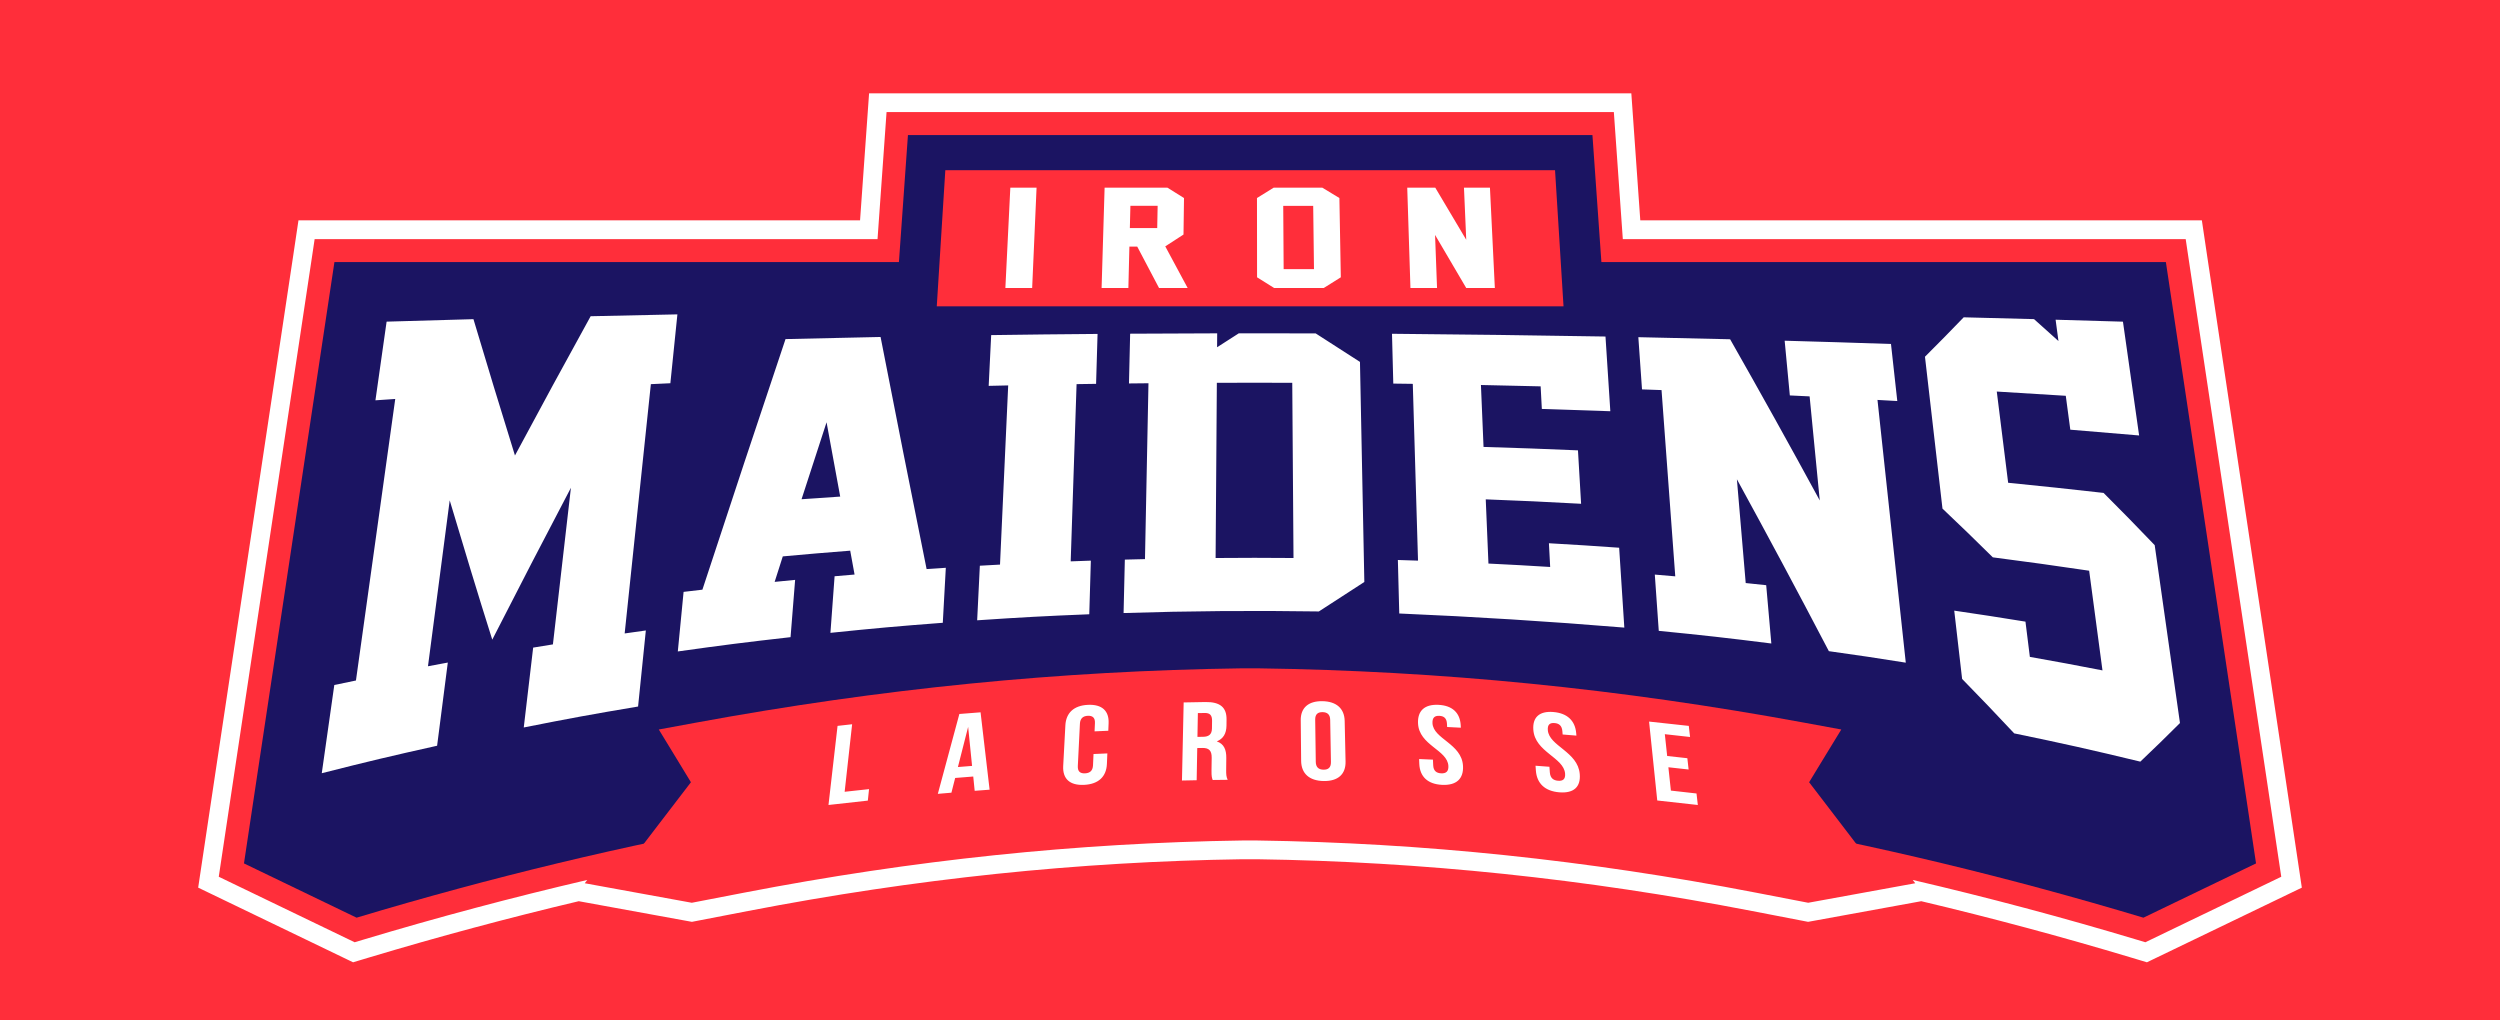 <?xml version="1.0" encoding="UTF-8"?>
<svg xmlns="http://www.w3.org/2000/svg" viewBox="0 0 4000 1632.76">
  <g id="Layer_2">
    <rect x="-4030.6" y="-1138.79" width="12044.49" height="4021.19" style="fill:#ff2e3a;"></rect>
  </g>
  <g id="CIML_Logo">
    <g id="Blue_Secondary_-_Outline">
      <path d="M3414.55,1517.87c-112.14-33.71-226.48-64.38-340.13-91.25l-181.38,33.08-86.77-16.76c-269.52-52.08-529.68-79.27-795.37-83.15h-22.73c-265.04,3.89-524.93,31.08-794.45,83.15l-86.77,16.76-181.37-33.08c-113.64,26.87-227.99,57.54-340.16,91.25l-19.25,5.79-232.64-112.14,1.64-10.93s15.41-102.86,25.19-167.93l65.08-432.24c23.3-154.7,51-338.69,58.46-388.72l6.58-44.12h899.59l14.44-203.22h1191.64l14.34,203.22h899.57l6.56,44.14c6.55,44.05,28.14,187.93,53.13,354.52l5.14,34.24s48,319.74,64.85,432.2c9.65,64.33,24.96,166.91,25.11,167.94l1.63,10.93-232.66,112.12-19.26-5.79Z" style="fill:#ff2e3a;"></path>
      <path d="M2582.16,179.35l14.34,203.22h900.61l4.66,31.35c7,47.08,31.31,209.09,58.28,388.78,0,0,47.99,319.74,64.85,432.19,9.76,65.07,25.11,167.93,25.11,167.93l-217.46,104.79-13.68-4.11c-118.54-35.63-238.75-67.67-358.55-95.6l4.06,5.3-171.25,31.23-84-16.23c-270.43-52.25-531.49-79.54-798.09-83.42h-22.95c-265.82,3.89-526.74,31.18-797.2,83.42l-84.01,16.23-171.27-31.24,4.04-5.29c-119.8,27.93-240.01,59.98-358.54,95.6l-13.67,4.11-217.43-104.81s15.4-102.85,25.19-167.93l65.08-432.24c27.06-179.65,51.44-341.66,58.46-388.74l4.67-31.33h900.63l14.44-203.22h1163.69M2610.12,149.35h-1219.59l-1.98,27.87-12.46,175.35H477.55l-3.81,25.57-4.67,31.33c-7.5,50.32-35.18,234.16-58.45,388.69l-65.08,432.24c-9.67,64.34-25.04,166.92-25.19,167.95l-3.27,21.87,19.92,9.6,217.43,104.81,10.5,5.06,11.16-3.36,13.67-4.11c110.88-33.32,223.9-63.67,336.24-90.29l4.24.77,171.27,31.24,5.54,1.01,5.53-1.07,84.01-16.23c268.63-51.89,527.61-79,791.74-82.87h22.48c264.76,3.86,524.02,30.97,792.62,82.87l84,16.23,5.53,1.07,5.54-1.01,171.25-31.23,4.27-.78c112.35,26.63,225.35,56.97,336.21,90.29l13.67,4.11,11.16,3.36,10.5-5.06,217.46-104.79,19.91-9.59-3.26-21.86c-.15-1.03-15.46-103.61-25.11-167.95-16.66-111.16-64.37-429-64.85-432.2l-4.46-29.75c-25.33-168.78-47.2-314.54-53.8-358.99l-4.66-31.35-3.8-25.59h-898.52l-12.37-175.33-1.97-27.89h0Z" style="fill:#fff;"></path>
      <polygon points="1427.92 565.03 1452.71 216.11 2547.9 216.11 2572.52 565.03 1427.92 565.03" style="fill:#1b1462;"></polygon>
      <path d="M3609.66,1381.46c-3.8-25.56-11.36-76.06-21.12-141.12-16.86-112.45-40.19-267.89-62.09-413.79-.92-6.15-1.84-12.28-2.76-18.4-26.97-179.71-51.28-341.74-58.29-388.83H535.09c-7.03,47.09-31.42,209.12-58.48,388.83-.92,6.11-1.85,12.25-2.77,18.4-21.97,145.91-45.38,301.34-62.3,413.79-9.78,65.05-17.37,115.55-21.19,141.12l180.17,86.84c216.31-65,429.95-116.3,645.32-155.1,2.53-28.49,3.78-42.68,6.29-70.93,237.45-34.26,473.24-52.94,708.45-56.1,1.72-.02,3.45-.04,5.18-.06,13.73-.16,27.45-.27,41.18-.32,7.71-.03,15.42-.06,23.13-.05,7.71,0,15.42.02,23.13.05,13.73.05,27.45.17,41.18.32,1.72.02,3.45.04,5.17.06,235.21,3.16,470.99,21.84,708.42,56.1,2.49,28.25,3.74,42.43,6.25,70.93,215.35,38.8,428.96,90.1,645.24,155.1l180.21-86.84Z" style="fill:#1b1462;"></path>
      <path d="M2998.75,1387.81l-51.29-67.16c-21.85-28.62-34.74-45.46-52.87-69.06,8.93-14.73,15.79-25.99,26.67-43.8l24.8-40.59-58.54-10.79c-297.74-54.86-581.93-83.02-874.36-87.09l-13.07-.02-13.59.02c-291.91,4.06-576.12,32.22-873.89,87.08l-58.55,10.79,24.77,40.59c10.87,17.81,17.72,29.07,26.65,43.8-18.13,23.6-31.03,40.44-52.9,69.05l-51.33,67.16,105.42,19.23,77.24-14.92c274.22-52.98,535.87-80.17,804.1-84.08l12.01-.02,11.54.02c268.69,3.91,530.33,31.1,804.52,84.08l77.22,14.92,105.43-19.23Z" style="fill:#ff2e3a;"></path>
      <path d="M1340.08,1161.41c9.33-1.06,13.99-1.59,23.32-2.61-4.74,42.75-7.13,64.36-11.97,108.05,15.62-1.75,23.43-2.6,39.03-4.25-.77,7.33-1.15,11.01-1.92,18.37-25.17,2.66-37.77,4.06-62.97,7,5.88-51.26,8.78-76.57,14.51-126.55ZM1583.36,1263.5c-9.54.7-14.32,1.06-23.87,1.8-.92-9.17-1.38-13.74-2.3-22.87-11.57.9-17.36,1.36-28.93,2.32-2.39,9.4-3.59,14.1-5.99,23.55-8.7.73-13.05,1.1-21.75,1.86,13.96-51.79,20.84-77.34,34.45-127.79,13.57-1.11,20.35-1.64,33.92-2.67,5.72,48.89,8.61,73.65,14.47,123.8ZM1532.66,1227.26c9.06-.74,13.6-1.1,22.65-1.81-2.53-25.15-3.79-37.64-6.29-62.47-6.51,25.54-9.78,38.4-16.37,64.28ZM1771.76,1205.47c-.28,6.69-.42,10.04-.7,16.76-.85,20.3-13.33,32.44-36.48,33.55-23.16,1.11-34.54-9.88-33.46-30.2,1.4-26.22,2.1-39.24,3.48-65.12,1.06-19.76,13.41-31.64,36.07-32.71,22.66-1.07,33.93,9.7,33.1,29.43-.2,4.81-.3,7.22-.5,12.04-8.79.37-13.18.56-21.97.95.24-5.32.36-7.98.6-13.28.4-8.83-4.07-11.97-11.44-11.62-7.36.35-12.16,3.92-12.6,12.75-1.33,26.86-2,40.38-3.35,67.6-.45,9.06,4.09,12.09,11.57,11.73,7.48-.36,12.33-3.84,12.74-12.89.33-7.22.49-10.83.82-18.03,8.84-.4,13.26-.6,22.1-.97ZM1940.34,1247.97c-1.24-3.26-2.06-5.25-1.92-15.6.11-7.97.17-11.94.28-19.88.16-11.68-4.44-15.92-15.05-15.75-3.22.05-4.83.08-8.06.14-.37,20.49-.55,30.79-.92,51.49-9.41.17-14.12.26-23.53.47,1.1-50.6,1.64-75.59,2.72-124.94,13.91-.3,20.87-.43,34.77-.64,23.87-.37,34.04,8.84,33.85,27.84-.04,3.88-.06,5.83-.1,9.72-.13,12.77-5.07,21.18-15.49,25.41,11.6,3.96,15.31,13.42,15.18,26.54-.08,7.79-.12,11.69-.2,19.51-.06,6.17.11,10.71,2.41,15.42-9.58.09-14.37.15-23.95.28ZM1916.59,1140.98c-.27,15.16-.41,22.77-.68,38.04,3.64-.06,5.46-.1,9.09-.15,8.67-.14,14-3.41,14.14-13.36.07-4.89.1-7.33.17-12.21.12-8.81-3.4-12.64-11.59-12.51-4.45.07-6.68.11-11.13.18ZM2081.17,1152.34c-.19-19.7,12.05-30.81,34.66-30.45,22.62.36,35.22,11.86,35.65,31.57.56,25.82.84,38.81,1.41,64.97.44,20.27-11.93,31.61-35.04,31.23-23.1-.38-35.84-12.12-36.04-32.38-.26-26.15-.39-39.14-.64-64.94ZM2105.23,1218.83c.12,9.03,4.86,12.54,12.33,12.66,7.47.12,12.1-3.24,11.94-12.27-.48-27.16-.72-40.65-1.2-67.45-.16-8.81-4.84-12.24-12.19-12.36-7.35-.12-11.92,3.16-11.8,11.97.37,26.8.55,40.28.93,67.45ZM2301.5,1127.74c22.45,1.06,34.59,12.93,35.64,32.68.08,1.56.12,2.34.21,3.9-8.78-.47-13.17-.69-21.95-1.12-.1-2.05-.15-3.08-.25-5.13-.43-8.83-4.81-12.39-12.17-12.74-7.37-.35-11.42,2.81-11.02,11.64,1.16,25.56,46.95,32.64,48.85,68.59,1.07,20.32-10.32,31.32-33.47,30.21-23.14-1.11-35.62-13.25-36.46-33.55-.13-3.11-.19-4.66-.32-7.76,8.85.37,13.28.56,22.14.97.16,3.61.24,5.41.41,9.02.41,9.05,5.25,12.53,12.73,12.89,7.48.36,12.02-2.68,11.57-11.73-1.27-25.93-47.11-32.85-48.58-68.42-.82-19.73,10.25-30.51,32.69-29.45ZM2485.18,1139.21c22.54,1.75,35.07,14.03,36.74,33.87.13,1.56.2,2.35.33,3.91-8.82-.74-13.23-1.1-22.04-1.81-.17-2.06-.25-3.09-.41-5.15-.71-8.87-5.2-12.57-12.6-13.15-7.39-.58-11.36,2.46-10.69,11.32,1.95,25.66,48.08,34.18,51.1,70.29,1.71,20.41-9.37,31.07-32.62,29.23-23.23-1.84-36.12-14.4-37.59-34.77-.22-3.12-.34-4.67-.56-7.79,8.88.65,13.33.98,22.22,1.66.27,3.62.41,5.43.69,9.06.69,9.09,5.66,12.73,13.16,13.32,7.51.59,11.96-2.3,11.24-11.4-2.08-26.04-48.24-34.41-50.82-70.1-1.43-19.8,9.33-30.26,31.85-28.51ZM2667.47,1209.56c12.91,1.4,19.36,2.11,32.28,3.58.81,7.21,1.22,10.83,2.04,18.07-12.96-1.48-19.43-2.2-32.38-3.6,1.6,14.88,2.4,22.34,4.01,37.33,16.39,1.79,24.59,2.71,41,4.62.84,7.35,1.26,11.03,2.1,18.41-25.98-3.02-38.97-4.46-64.92-7.2-5.3-51.14-7.91-76.39-13.08-126.25,25.4,2.63,38.11,4.01,63.55,6.9.81,7.09,1.21,10.64,2.03,17.75-16.16-1.85-24.24-2.74-40.38-4.48,1.49,13.9,2.24,20.88,3.75,34.88Z" style="fill:#fff;"></path>
      <path d="M838.02,1163.96c6.06-51.49,9.06-77.04,15.03-127.79,12.65-2.09,18.97-3.12,31.61-5.15,9.76-84.89,19.36-168.41,28.81-250.6-41.84,79.57-83.76,160.51-125.85,243.02-23.78-75.09-46.16-149.49-68.09-222.89-11.4,86.98-22.99,175.46-34.78,265.46,12.7-2.4,19.04-3.59,31.73-5.94-6.79,52.84-10.22,79.46-17.12,133.1-73.72,16.41-110.64,25.2-184.54,43.98,8.08-56.91,12.09-85.14,20.05-141.15,13.86-2.92,20.78-4.37,34.64-7.22,21.57-154.56,42.52-304.65,62.87-450.46-12.67.86-19.01,1.3-31.69,2.18,7.2-50.73,10.77-75.9,17.87-125.88,55.58-1.67,83.38-2.47,138.95-3.97,21.4,71.82,43.52,144.49,66.42,218.11,40.49-75.58,80.82-149.79,121.1-222.8,55.53-1.28,83.29-1.87,138.8-2.98-4.47,43.79-6.72,65.82-11.25,110.19-12.48.58-18.72.87-31.21,1.47-13.61,129.54-27.57,262.45-41.91,398.88,13.55-1.95,20.33-2.91,33.88-4.8-4.93,48.35-7.42,72.69-12.42,121.71-73.1,12.26-109.69,18.96-182.92,33.52ZM1328.69,1012.55c2.68-36.41,4.01-54.52,6.66-90.55,12.78-1.12,19.17-1.67,31.95-2.73-2.79-15.29-4.18-22.93-6.96-38.19-43.15,3.38-64.73,5.2-107.89,9.15-5.19,16.25-7.8,24.4-13.02,40.79,13.11-1.31,19.66-1.96,32.77-3.21-2.91,36.47-4.38,54.8-7.32,91.65-72.11,8.15-108.19,12.72-180.38,22.87,3.72-38.34,5.57-57.4,9.25-95.32,12.04-1.44,18.06-2.14,30.1-3.53,45-137.29,89.33-270.88,132.99-400.94,60.84-1.5,91.26-2.18,152.08-3.38,23.54,120.88,48.08,244.63,73.65,371.35,12.29-.84,18.44-1.25,30.74-2.04-1.93,35.01-2.89,52.61-4.84,87.98-71.87,5.46-107.83,8.68-179.76,16.11ZM1282.49,798.78c24.74-1.78,37.11-2.63,61.84-4.25-8.82-47.64-13.18-71.41-21.83-118.87-15.86,48.61-23.87,73.23-40.02,123.12ZM1563.46,992.49c1.72-35.11,2.58-52.58,4.29-87.35,12.91-.74,19.36-1.1,32.27-1.78,4.44-97.36,8.81-192.91,13.09-286.69-12.48.27-18.72.41-31.21.71,1.6-32.64,2.4-48.88,3.99-81.21,68.09-.95,102.13-1.32,170.22-1.89-.94,31.8-1.41,47.77-2.36,79.87-12.48.17-18.73.27-31.21.46-3.08,92.78-6.22,187.28-9.41,283.57,12.9-.49,19.35-.73,32.25-1.17-1.01,34.15-1.52,51.31-2.54,85.81-71.73,2.88-107.61,4.82-179.37,9.66ZM2105.03,533.41c28.27,18.13,42.45,27.24,70.92,45.64,2.28,114.69,4.61,232.03,6.99,352.12-28.99,18.71-43.54,28.13-72.75,47.16-104.14-1.63-208.31-.79-312.46,2.53.81-34.37,1.21-51.46,2.01-85.49,12.89-.35,19.34-.51,32.23-.8,1.9-95.52,3.76-189.3,5.59-281.37-12.48.12-18.72.18-31.2.32.75-31.99,1.13-47.91,1.87-79.6,55.71-.37,83.57-.48,139.27-.59-.06,8.89-.09,13.34-.16,22.26,13.94-8.95,20.9-13.41,34.79-22.31,49.15-.04,73.73-.01,122.88.15ZM2069.6,892.81c-.68-95.16-1.34-188.58-1.99-280.32-48.26-.16-72.4-.16-120.66,0-.65,91.73-1.31,185.16-1.98,280.32,49.85-.4,74.78-.4,124.63,0ZM2238.81,981.6c-.89-34.41-1.34-51.54-2.22-85.61,12.9.39,19.34.59,32.24,1.03-2.84-96.04-5.63-190.31-8.37-282.86-12.48-.17-18.72-.26-31.2-.41-.83-32.03-1.25-47.97-2.07-79.7,113.83,1,227.68,2.46,341.59,4.4,3.07,47.47,4.62,71.37,7.74,119.52-43.83-1.62-65.75-2.35-109.58-3.66-.76-14.48-1.15-21.71-1.91-36.13-38.21-.97-57.32-1.4-95.53-2.16,1.66,39.4,2.49,59.21,4.17,99.08,60.42,1.82,90.64,2.91,151.08,5.48,2,34.02,3,51.12,5.02,85.48-61.04-3.32-91.55-4.74-152.57-7.09,1.72,40.85,2.58,61.39,4.32,102.73,39.5,1.93,59.25,3.02,98.76,5.46-.8-15.22-1.2-22.81-2-37.96,44.94,2.56,67.41,3.99,112.37,7.17,3.28,50.74,4.94,76.3,8.27,127.8-120.28-9.95-240.03-17.45-360.11-22.57ZM2926.16,1041.83c-48.96-93.7-98.03-185.34-147.13-274.99,5.58,65.77,8.4,98.98,14.1,166.03,13.11,1.35,19.67,2.03,32.79,3.44,3.27,37.11,4.91,55.77,8.22,93.28-72.08-9.08-108.11-13.12-180.11-20.22-2.55-36.2-3.81-54.21-6.34-90.04,13.09,1.09,19.64,1.66,32.73,2.81-7.46-101.28-14.78-200.6-21.96-298.02-12.5-.45-18.75-.67-31.24-1.1-2.36-33.58-3.54-50.29-5.88-83.54,58.74,1.19,88.12,1.86,146.87,3.33,47.86,84.15,95.69,170.1,143.42,257.91-6.56-67.26-9.81-100.57-16.24-166.52-12.66-.62-19-.93-31.66-1.53-3.33-35.2-4.98-52.71-8.27-87.55,68.04,1.9,102.06,2.95,170.12,5.24,4.01,36.31,6.03,54.57,10.09,91.28-12.68-.72-19.02-1.08-31.69-1.77,14.68,136.33,29.77,276.41,45.27,420.37-49.25-7.82-73.87-11.5-123.07-18.39ZM3487.95,1156.87c-25.22,25.12-37.9,37.45-63.43,61.75-80.82-19.5-121.19-28.54-201.8-45.22-33.53-35.75-50.19-53.15-83.34-87.11-5.07-43.98-7.59-65.84-12.6-109.27,45.56,6.7,68.35,10.22,113.96,17.6,2.8,22.49,4.21,33.77,7.03,56.4,46.45,8.25,69.69,12.57,116.19,21.61-8.6-64.38-12.87-96.28-21.31-159.49-61.68-9.09-92.5-13.37-154.12-21.4-32.4-31.97-48.51-47.54-80.57-77.97-9.49-82.3-18.83-163.3-28.01-243.01,24.92-24.87,37.31-37.46,61.96-63.06,45.01,1.11,67.51,1.69,112.52,2.9,15.6,13.85,23.42,20.86,39.1,35.06-1.83-13.67-2.74-20.5-4.56-34.11,43.1,1.2,64.65,1.82,107.75,3.12,10.23,72.04,15.4,108.45,25.86,182.07-44.05-3.84-66.07-5.69-110.09-9.23-2.91-21.77-4.36-32.62-7.25-54.24-44.17-2.84-66.25-4.2-110.4-6.79,7.21,57.88,10.85,87.07,18.2,145.96,61.05,6.1,91.59,9.34,152.69,16.22,32.52,32.56,48.88,49.25,81.79,83.58,13.23,93.16,26.71,188.03,40.43,284.63Z" style="fill:#fff;"></path>
      <polygon points="2501.64 490.14 1498.83 490.14 1512.52 272.29 2488.06 272.29 2501.64 490.14" style="fill:#ff2e3a;"></polygon>
      <path d="M1651.45,460.75h-42.85l7.92-160.45h41.99l-7.05,160.45ZM1900.23,460.75h-45.8l-34.84-66.15h-12.56l-1.63,66.15h-42.85l4.82-160.45h100.57l26.47,16.55-.8,58.42-29.18,18.92,35.8,66.56ZM1807.76,364.88h43.79l.68-35.55h-43.59l-.88,35.55ZM2145.31,443.69l-27.23,17.06h-79.52l-27.26-17.06-.14-126.84,26.67-16.55h77.92l27.28,16.55,2.28,126.84ZM2102.38,430.64l-1.27-101.21h-47.94l.66,101.21h48.56ZM2345.94,460.75l-49.84-84.87,3.16,84.87h-42.56l-5.12-160.45h44.88l49.51,83.34-3.62-83.34h41.56l7.82,160.24.16.21h-45.94Z" style="fill:#fff;"></path>
    </g>
  </g>
</svg>
